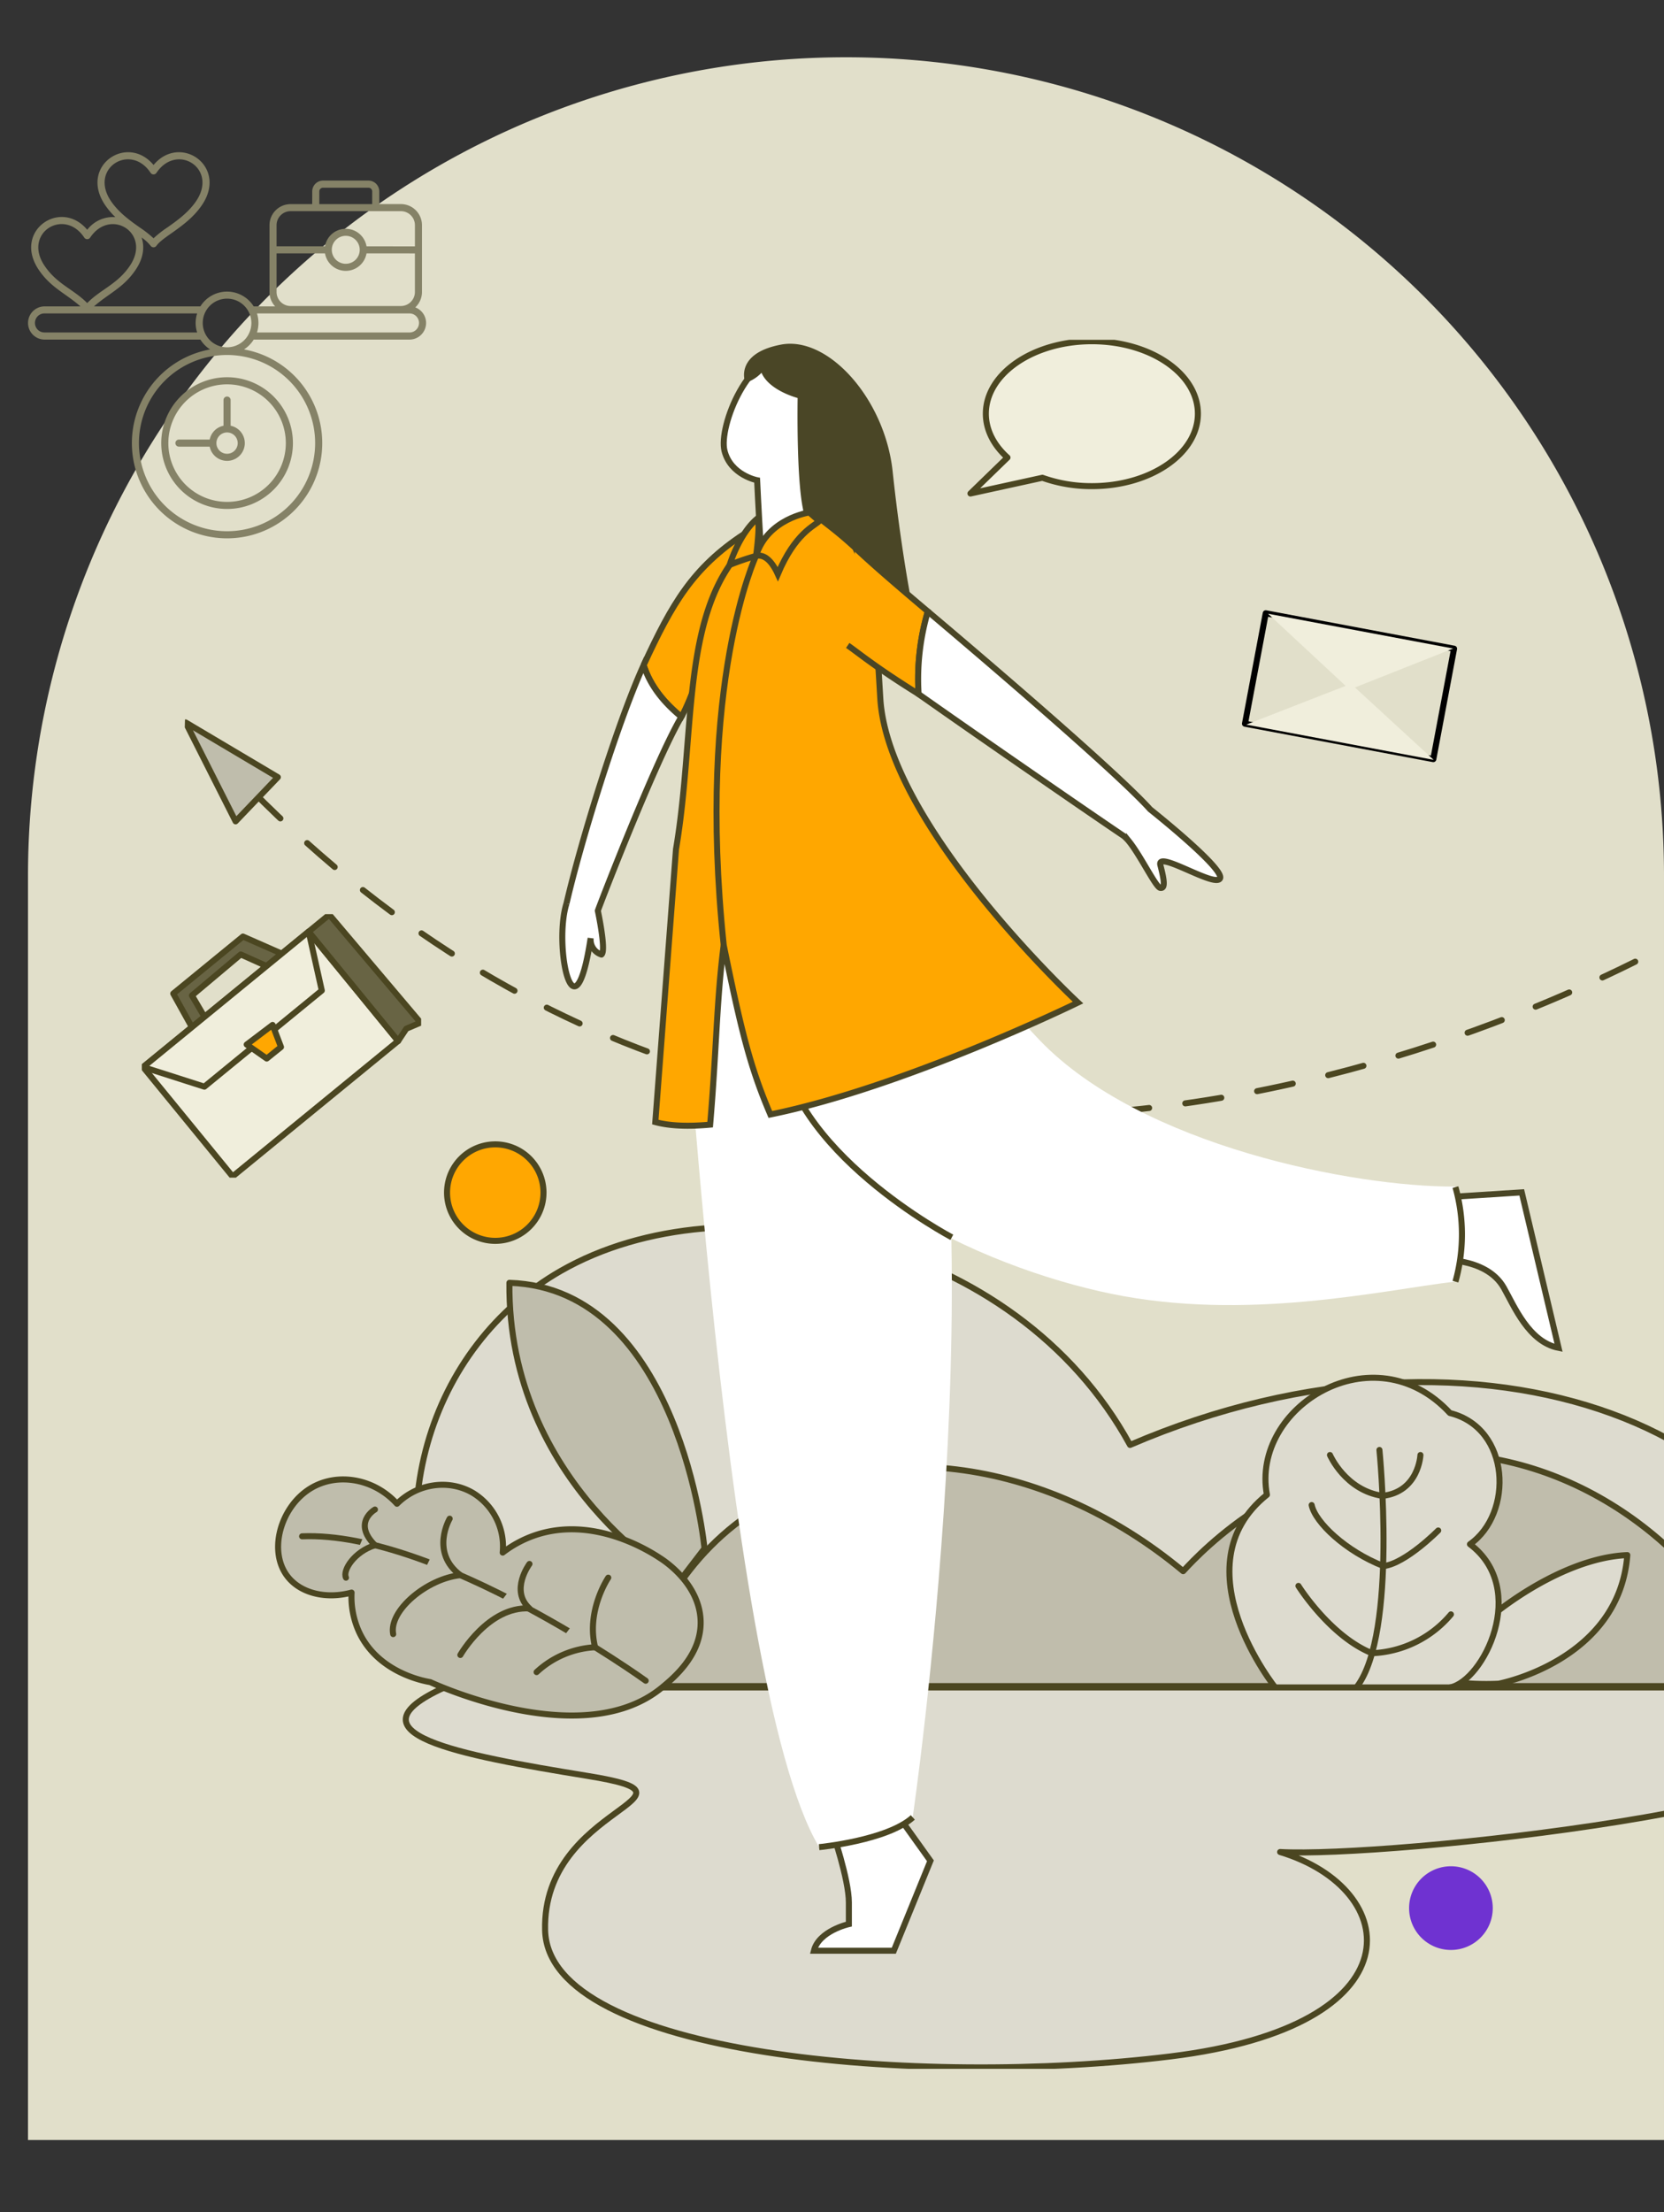 <svg xmlns="http://www.w3.org/2000/svg" xmlns:xlink="http://www.w3.org/1999/xlink" width="552.296" height="734" viewBox="0 0 552.296 734"><rect x="0" y="0" width="552.296" height="734" fill="#333333" stroke="none"/><defs><clipPath id="clip-path"><path id="Rectangle_3004" data-name="Rectangle 3004" d="M245.5,0h0A245.5,245.5,0,0,1,491,245.5V734a0,0,0,0,1,0,0H0a0,0,0,0,1,0,0V245.5A245.5,245.5,0,0,1,245.5,0Z" transform="translate(11914.118 -20431.838)" fill="#e1dfca"></path></clipPath><clipPath id="clip-path-2"><rect id="Rectangle_3003" data-name="Rectangle 3003" width="561.65" height="573.656" fill="#4b4621"></rect></clipPath><clipPath id="clip-path-3"><rect id="Rectangle_2744" data-name="Rectangle 2744" width="92.653" height="87.423" fill="none"></rect></clipPath><clipPath id="clip-path-6"><rect id="Rectangle_2747" data-name="Rectangle 2747" width="156.658" height="151.894" fill="none"></rect></clipPath></defs><g id="offerings1" transform="translate(-1170.705 -2334)"><path id="Rectangle_16" data-name="Rectangle 16" d="M271.5,0h0A271.5,271.5,0,0,1,543,271.5V691a0,0,0,0,1,0,0H0a0,0,0,0,1,0,0V271.5A271.5,271.5,0,0,1,271.5,0Z" transform="translate(1180 2353)" fill="#e1dfca"></path><g id="Mask_Group_10" data-name="Mask Group 10" transform="translate(-10682.117 22765.838)" clip-path="url(#clip-path)"><g id="Group_2239" data-name="Group 2239" transform="translate(11913.958 -20319.096)"><g id="Group_2238" data-name="Group 2238" transform="translate(0 0)" clip-path="url(#clip-path-2)"><path id="Path_11481" data-name="Path 11481" d="M110.843,402.679s-.824.526-2.418,1.486" transform="translate(399.487 -212.084)" fill="none" stroke="#1a1a1a" stroke-linecap="round" stroke-linejoin="round" stroke-width="2"></path><path id="Path_11482" data-name="Path 11482" d="M614.222,350.064c-45.718,26.179-295.437,153.908-490.259-55.6" transform="translate(-111.247 -155.09)" fill="none" stroke="#4b4621" stroke-linecap="round" stroke-linejoin="round" stroke-width="2" stroke-dasharray="12.094 12.094"></path><path id="Path_11483" data-name="Path 11483" d="M1165.772,287.677q-.958-1.043-1.915-2.1" transform="translate(-1155.002 -150.41)" fill="none" stroke="#1a1a1a" stroke-linecap="round" stroke-linejoin="round" stroke-width="2"></path><path id="Path_11484" data-name="Path 11484" d="M498.053,790.249c3.374-84.288-112.7-130.243-229.445-80.016C230.6,640.6,134.649,620.978,79.653,652.507c-43.584,24.987-62.424,82.656-35.767,135.455" transform="translate(45.322 -343.579)" fill="#dddbcf" stroke="#4b4621" stroke-linecap="round" stroke-linejoin="round" stroke-width="2"></path><g id="Group_2243" data-name="Group 2243" transform="translate(-9 -1.237)"><path id="Path_11488" data-name="Path 11488" d="M854.484,777.092s5.437-86.548-50.171-97.177c-11.07,65.8,40.04,106.793,40.04,106.793Z" transform="translate(-783.833 -231.617) rotate(-9)" fill="#bfbdac"></path><path id="Path_11489" data-name="Path 11489" d="M854.484,777.092s5.437-86.548-50.171-97.177c-11.07,65.8,40.04,106.793,40.04,106.793Z" transform="translate(-783.833 -231.617) rotate(-9)" fill="none" stroke="#4b4621" stroke-linecap="round" stroke-linejoin="round" stroke-width="2"></path></g><path id="Path_11490" data-name="Path 11490" d="M432.553,858.818H56.443c3.612-12.93,13.268-39.614,38.522-56.855,38.537-26.31,97.8-19.983,144.247,18.727,6.158-6.745,35.985-38,81.993-38.972,46.61-.986,91,29.506,111.348,77.1" transform="translate(102.382 -411.703)" fill="none"></path><path id="Path_11491" data-name="Path 11491" d="M432.553,858.818H56.443c3.612-12.93,13.268-39.614,38.522-56.855,38.537-26.31,97.8-19.983,144.247,18.727,6.158-6.745,35.985-38,81.993-38.972C367.815,780.732,412.2,811.224,432.553,858.818Z" transform="translate(92.351 -412.149)" fill="#c0bdac" stroke="#4b4621" stroke-linecap="round" stroke-linejoin="round" stroke-width="2"></path><path id="Path_11492" data-name="Path 11492" d="M199.365,905.829s39.984-7.552,42.683-42.664c-28.006,1.162-62.085,31.867-62.76,41.315a88.153,88.153,0,0,0,20.077,1.349" transform="translate(236.934 -459.959)" fill="#dddbcf"></path><path id="Path_11493" data-name="Path 11493" d="M199.365,905.829s39.984-7.552,42.683-42.664c-28.006,1.162-62.085,31.867-62.76,41.315A88.153,88.153,0,0,0,199.365,905.829Z" transform="translate(236.934 -459.959)" fill="none" stroke="#4b4621" stroke-linecap="round" stroke-linejoin="round" stroke-width="2"></path><path id="Path_11494" data-name="Path 11494" d="M279.735,830.69s-32.729-40.549-3.037-64.307c-5.4-29.157,35.429-54.464,60.736-27.133,20.245,5.061,21.064,33.4,6.652,43.527,19.667,14.847,4.483,45.446-6.652,47.523" transform="translate(82.669 -383.184)" fill="#dddbcf"></path><path id="Path_11495" data-name="Path 11495" d="M279.735,830.69s-32.729-40.549-3.037-64.307c-5.4-29.157,35.429-54.464,60.736-27.133,20.245,5.061,21.064,33.4,6.652,43.527,19.667,14.847,4.483,45.446-6.652,47.523" transform="translate(82.669 -383.184)" fill="none" stroke="#4b4621" stroke-linecap="round" stroke-linejoin="round" stroke-width="2"></path><path id="Path_11496" data-name="Path 11496" d="M47.242,1025.173c1.013,41.766,124.507,52.075,207.533,41.883s76.909-55.607,36.421-67.819c34.415,1.955,200.425-15.117,197.391-41.438-.648-5.623-4.345-9.907-9.76-13.163H13.838c-33.407,15.175,4.047,22.275,47.574,29.36s-15.183,9.405-14.17,51.176" transform="translate(72.549 -497.521)" fill="none"></path><path id="Path_11497" data-name="Path 11497" d="M47.242,1025.173c1.013,41.766,124.507,52.075,207.533,41.883s76.909-55.607,36.421-67.819c34.415,1.955,200.425-15.117,197.391-41.438-.648-5.623-4.345-9.907-9.76-13.163H13.838c-33.407,15.175,4.047,22.275,47.574,29.36S46.229,983.4,47.242,1025.173Z" transform="translate(72.549 -497.521)" fill="#dddbcf" stroke="#4b4621" stroke-linecap="round" stroke-linejoin="round" stroke-width="2"></path><g id="Group_2242" data-name="Group 2242" transform="translate(-4.186 -5.094)"><path id="Path_11485" data-name="Path 11485" d="M942.343,835.663c-3.507-2.319-22.336-14.3-41.84-7.423a37.792,37.792,0,0,0-10.347,5.624,20.793,20.793,0,0,0-9.9-19.8c-7.877-4.617-18.317-3.226-25.194,3.6-7.711-8.475-19.863-10.406-28.568-5.174-10.164,6.11-14.453,21.277-7.423,29.693,4.425,5.3,12.7,7.162,20.92,4.949a27.893,27.893,0,0,0,2.7,13.5c6.456,13.223,21.556,15.9,23.395,16.2,4.55,2.064,51.579,22.729,76.932,1.8,3.91-3.228,13.252-10.94,12.822-22.27-.463-12.192-11.906-19.686-13.5-20.7" transform="translate(-780.253 -426.398)" fill="#bfbdac"></path><path id="Path_11486" data-name="Path 11486" d="M942.343,835.663c-3.507-2.319-22.336-14.3-41.84-7.423a37.792,37.792,0,0,0-10.347,5.624,20.793,20.793,0,0,0-9.9-19.8c-7.877-4.617-18.317-3.226-25.194,3.6-7.711-8.475-19.863-10.406-28.568-5.174-10.164,6.11-14.453,21.277-7.423,29.693,4.425,5.3,12.7,7.162,20.92,4.949a27.893,27.893,0,0,0,2.7,13.5c6.456,13.223,21.556,15.9,23.395,16.2,4.55,2.064,51.579,22.729,76.932,1.8,3.91-3.228,13.252-10.94,12.822-22.27C955.377,844.166,943.934,836.672,942.343,835.663Z" transform="translate(-780.253 -426.398)" fill="#bfbdac" stroke="#4b4621" stroke-linecap="round" stroke-linejoin="round" stroke-width="2"></path><path id="Path_11487" data-name="Path 11487" d="M968.188,897.32S899.13,847.607,854.14,849.407" transform="translate(-810.822 -447.34)" fill="#bfbdac" stroke="#4b4621" stroke-linecap="round" stroke-linejoin="round" stroke-width="2"></path><path id="Path_11528" data-name="Path 11528" d="M904.185,878.45s-7.389,10.911-4.369,23.086a30.973,30.973,0,0,0-19.419,8.241" transform="translate(-759.247 -462.662)" fill="#bfbdac" stroke="#4b4621" stroke-linecap="round" stroke-linejoin="round" stroke-width="2"></path><path id="Path_11529" data-name="Path 11529" d="M958.588,868.826s-6.58,8.782,0,14.766c-13.666-.764-22.944,15.433-22.944,15.433" transform="translate(-839.801 -457.594)" fill="#bfbdac" stroke="#4b4621" stroke-linecap="round" stroke-linejoin="round" stroke-width="2"></path><path id="Path_11530" data-name="Path 11530" d="M1003,837.1s-6.58,11.161,3.543,18.739c-11.135,1.168-23.836,11.8-22.294,19.558" transform="translate(-910.698 -440.885)" fill="#bfbdac" stroke="#4b4621" stroke-linecap="round" stroke-linejoin="round" stroke-width="2"></path><path id="Path_11531" data-name="Path 11531" d="M1053.828,830.688s-7.592,4.276,0,11.839c-6.917,2.164-10.8,8.406-9.616,10.768" transform="translate(-986.328 -437.506)" fill="#bfbdac" stroke="#4b4621" stroke-linecap="round" stroke-linejoin="round" stroke-width="2"></path></g><path id="Path_11532" data-name="Path 11532" d="M353.02,778.173s6.074,60.511-7.423,78.506" transform="translate(43.688 -409.848)" fill="none" stroke="#4b4621" stroke-linecap="round" stroke-linejoin="round" stroke-width="2"></path><path id="Path_11533" data-name="Path 11533" d="M348.951,882.908a36.1,36.1,0,0,1-26.188,12.883c-13.965-5.628-24.425-22.33-24.425-22.33" transform="translate(71.489 -460.034)" fill="none" stroke="#4b4621" stroke-linecap="round" stroke-linejoin="round" stroke-width="2"></path><path id="Path_11534" data-name="Path 11534" d="M349.257,825.222s-10.827,10.966-18.152,11.81c-12.553-4.893-22.675-14.509-23.856-20.245" transform="translate(66.965 -430.185)" fill="none" stroke="#4b4621" stroke-linecap="round" stroke-linejoin="round" stroke-width="2"></path><path id="Path_11535" data-name="Path 11535" d="M349.755,781.7s-.536,12.187-12.584,13.555c-12.385-1.838-17.447-13.555-17.447-13.555" transform="translate(60.563 -411.703)" fill="none" stroke="#4b4621" stroke-linecap="round" stroke-linejoin="round" stroke-width="2"></path><path id="Path_11537" data-name="Path 11537" d="M934.69,578.922a16.007,16.007,0,1,0,14.934-14.932,16.008,16.008,0,0,0-14.934,14.932" transform="translate(-847.415 -297.025)" fill="#ffa701"></path><path id="Path_11538" data-name="Path 11538" d="M934.69,578.922a16.007,16.007,0,1,0,14.934-14.932A16.008,16.008,0,0,0,934.69,578.922Z" transform="translate(-847.415 -297.025)" fill="none" stroke="#4b4621" stroke-linecap="round" stroke-linejoin="round" stroke-width="2"></path><path id="Path_11539" data-name="Path 11539" d="M269,1083.86a13.885,13.885,0,1,0,13.885-13.885A13.885,13.885,0,0,0,269,1083.86" transform="translate(137.554 -563.533)" fill="#6f32d1"></path><path id="Path_11540" data-name="Path 11540" d="M80.66,392.84a8.26,8.26,0,1,0,9.461-6.851,8.26,8.26,0,0,0-9.461,6.851" transform="translate(426.443 -203.238)"></path><path id="Path_11541" data-name="Path 11541" d="M38.459,838.935a19.925,19.925,0,1,0,19.925-19.924,19.924,19.924,0,0,0-19.925,19.924" transform="translate(465.137 -431.357)" fill="#fff"></path><path id="Path_11542" data-name="Path 11542" d="M38.459,838.935a19.925,19.925,0,1,0,19.925-19.924A19.924,19.924,0,0,0,38.459,838.935Z" transform="translate(465.137 -431.357)" fill="none" stroke="#1a1a1a" stroke-linecap="round" stroke-linejoin="round" stroke-width="2"></path><path id="Path_11548" data-name="Path 11548" d="M1151.552,286.371l-30.607-18.165,16.582,32.819Z" transform="translate(-1120.471 -141.26)" fill="#bfbdac"></path><path id="Path_11549" data-name="Path 11549" d="M1151.552,286.371l-30.607-18.165,16.582,32.819Z" transform="translate(-1120.471 -141.26)" fill="none" stroke="#4b4621" stroke-linecap="round" stroke-linejoin="round" stroke-width="2"></path><rect id="Rectangle_3002" data-name="Rectangle 3002" width="63.604" height="37.285" transform="translate(414.592 139.123) rotate(-169.353)" fill="none" stroke="#000" stroke-linecap="round" stroke-linejoin="round" stroke-width="2"></rect><path id="Path_11550" data-name="Path 11550" d="M310.442,254.66l62.2,11.693-27.451-25.242Z" transform="translate(42.074 -126.99)" fill="#f0eedc"></path><path id="Path_11551" data-name="Path 11551" d="M358.216,203.544,296.784,192l27.069,25.17Z" transform="translate(62.959 -101.122)" fill="#f0eedc"></path><path id="Path_11552" data-name="Path 11552" d="M475.772,51.525l12.29-11.932c-4.5-4.039-7.18-9.079-7.18-14.548C480.882,11.768,496.637,1,516.072,1s35.19,10.763,35.19,24.041-15.755,24.041-35.19,24.041a48.512,48.512,0,0,1-16.428-2.78Z" transform="translate(-214.806 -0.532)" fill="#f0eedc"></path><path id="Path_11553" data-name="Path 11553" d="M475.772,51.525l12.29-11.932c-4.5-4.039-7.18-9.079-7.18-14.548C480.882,11.768,496.637,1,516.072,1s35.19,10.763,35.19,24.041-15.755,24.041-35.19,24.041a48.512,48.512,0,0,1-16.428-2.78Z" transform="translate(-214.806 -0.532)" fill="none" stroke="#4b4621" stroke-linecap="round" stroke-linejoin="round" stroke-width="2"></path></g></g></g><g id="Group_2240" data-name="Group 2240" transform="translate(1217.828 2637.287)"><path id="Path_5355" data-name="Path 5355" d="M34.313,51.345l-7.237-13.01L50.209,19.409l15.047,6.62L60.2,30.168l-10.72-4.822-16.2,13.617,5.448,9.272Z" transform="translate(-16.698 -11.97)" fill="#686444"></path><path id="Path_5356" data-name="Path 5356" d="M34.313,51.345l-7.237-13.01L50.209,19.409l15.047,6.62L60.2,30.168l-10.72-4.822-16.2,13.617,5.448,9.272Z" transform="translate(-16.698 -11.97)" fill="none" stroke="#4b4621" stroke-linecap="round" stroke-linejoin="round" stroke-width="2"></path><rect id="Rectangle_2742" data-name="Rectangle 2742" width="70.989" height="46.899" transform="matrix(0.774, -0.633, 0.633, 0.774, 0.383, 50.741)" fill="#f0eedc"></rect><g id="Group_2176" data-name="Group 2176"><g id="Group_2175" data-name="Group 2175" clip-path="url(#clip-path-3)"><rect id="Rectangle_2743" data-name="Rectangle 2743" width="70.989" height="46.899" transform="matrix(0.774, -0.633, 0.633, 0.774, 0.383, 50.741)" fill="none" stroke="#4b4621" stroke-linecap="round" stroke-linejoin="round" stroke-width="2"></rect></g></g><path id="Path_5357" data-name="Path 5357" d="M21.329,66.56,60.3,34.673,55.943,15.107,1,60.058Z" transform="translate(-0.617 -9.317)" fill="#f0eedc"></path><g id="Group_2178" data-name="Group 2178"><g id="Group_2177" data-name="Group 2177" clip-path="url(#clip-path-3)"><path id="Path_5358" data-name="Path 5358" d="M21.329,66.56,60.3,34.673,55.943,15.107,1,60.058Z" transform="translate(-0.617 -9.317)" fill="none" stroke="#4b4621" stroke-linecap="round" stroke-linejoin="round" stroke-width="2"></path></g></g><path id="Path_5359" data-name="Path 5359" d="M144.348,6.1l29.7,36.3,2.721-4.08,4.718-2.005-5.466-6.461L151.191.5Z" transform="translate(-89.022 -0.308)" fill="#686444"></path><g id="Group_2180" data-name="Group 2180"><g id="Group_2179" data-name="Group 2179" clip-path="url(#clip-path-3)"><path id="Path_5360" data-name="Path 5360" d="M181.483,36.311,151.191.5l-6.843,5.6,29.7,36.3,2.72-4.08Z" transform="translate(-89.022 -0.308)" fill="none" stroke="#4b4621" stroke-linecap="round" stroke-linejoin="round" stroke-width="2"></path></g></g><path id="Path_5361" data-name="Path 5361" d="M90.684,102.416l6.643,4.648,4.744-3.817L99.276,95.91Z" transform="translate(-55.926 -59.149)" fill="#ffa701"></path><path id="Path_5362" data-name="Path 5362" d="M90.684,102.416l6.643,4.648,4.744-3.817L99.276,95.91Z" transform="translate(-55.926 -59.149)" fill="none" stroke="#4b4621" stroke-linecap="round" stroke-linejoin="round" stroke-width="2"></path></g><path id="Path_11558" data-name="Path 11558" d="M47.562,26.918c-2.2,1.55-4.062,2.871-4.92,4.11a1.177,1.177,0,0,1-1.949.018A12.78,12.78,0,0,0,37.7,28.31c1.034,3.012.681,6.752-1.949,10.662C31.74,44.96,26.8,46.838,21.9,51.153H57.213a10.427,10.427,0,0,1,17.69,0H82.03A6.994,6.994,0,0,1,80.151,46.4V24.205a7,7,0,0,1,6.987-6.981h7.186L94.336,13a3.586,3.586,0,0,1,3.57-3.582h15.112A3.586,3.586,0,0,1,116.587,13v4.209h7.186a7,7,0,0,1,6.987,6.98V46.386a7,7,0,0,1-2.219,5.1A5.515,5.515,0,0,1,126.6,62.167H74.914A10.388,10.388,0,0,1,71.7,65.432a31.591,31.591,0,1,1-11.262,0,10.47,10.47,0,0,1-3.217-3.264H5.52a5.51,5.51,0,1,1,0-11.02H17.4c-4.9-4.321-9.839-6.188-13.867-12.182-8.636-12.857,7.315-23.789,16.122-13.233a10.793,10.793,0,0,1,9.334-4.192,26.207,26.207,0,0,1-3.44-4.068C16.909,4.626,32.861-6.311,41.668,4.239c8.795-10.55,24.746.382,16.11,13.233-2.847,4.245-6.881,7.086-10.216,9.447Zm18.5,40.357A29.237,29.237,0,1,0,95.3,96.513,29.238,29.238,0,0,0,66.066,67.276ZM96.683,17.214h17.555l.006-4.21a1.228,1.228,0,0,0-1.221-1.221H97.91A1.227,1.227,0,0,0,96.689,13ZM108.742,29.1a4.638,4.638,0,1,0,0,6.564,4.641,4.641,0,0,0,0-6.564m19.68,2.137V24.2a4.656,4.656,0,0,0-4.644-4.638H87.149A4.656,4.656,0,0,0,82.5,24.2v7.016H98.573a6.992,6.992,0,0,1,13.785.012Zm-16.064,2.325a6.995,6.995,0,0,1-13.785,0H82.5V46.386a4.662,4.662,0,0,0,4.644,4.644h36.629a4.662,4.662,0,0,0,4.644-4.644V33.576ZM66.065,92.978a3.537,3.537,0,1,0,3.54,3.54A3.542,3.542,0,0,0,66.065,92.978ZM60.3,97.686H50.09a1.174,1.174,0,0,1,0-2.348H60.3a5.9,5.9,0,0,1,4.591-4.591V82.234a1.177,1.177,0,0,1,2.355,0v8.513A5.887,5.887,0,1,1,60.3,97.686M71.777,50.947a8.071,8.071,0,1,0,0,11.413A8.079,8.079,0,0,0,71.777,50.947ZM76,53.489a10.561,10.561,0,0,1,0,6.323h50.62a3.158,3.158,0,1,0,0-6.317Zm-19.868,0H5.518a3.159,3.159,0,1,0,0,6.317h50.62A10.359,10.359,0,0,1,56.137,53.489ZM41.671,28.561A34.431,34.431,0,0,1,46.2,25c3.188-2.243,7.033-4.955,9.64-8.83C63.1,5.371,49.4-3.235,42.634,6.845a1.163,1.163,0,0,1-1.949-.012C34.045-3.218,20.195,5.318,27.5,16.168c2.6,3.869,6.44,6.581,9.628,8.83A35.123,35.123,0,0,1,41.671,28.561ZM19.65,50.049C24.159,45.464,29.7,43.79,33.822,37.661c7.256-10.8-6.446-19.409-13.2-9.323a1.171,1.171,0,0,1-1.955-.018C12.035,18.27-1.808,26.806,5.483,37.655,9.6,43.79,15.135,45.464,19.65,50.049ZM66.066,74.66A21.851,21.851,0,1,1,44.226,96.511,21.852,21.852,0,0,1,66.066,74.66Zm13.8,8.067a19.5,19.5,0,1,0,0,27.576A19.507,19.507,0,0,0,79.862,82.727Z" transform="translate(1180 2384.5)" fill="#858267"></path><g id="Group_2468" data-name="Group 2468" transform="translate(-9084.964 -0.5)"><path id="Path_13414" data-name="Path 13414" d="M864.914,283.759l34.446-2.212,12.214,51.588c-9.895-1.95-14.677-13.777-18.173-19.952-6-10.593-22.659-9.228-22.659-9.228Z" transform="translate(9861.39 2448.552)" fill="#fff"></path><path id="Path_13415" data-name="Path 13415" d="M864.914,283.759l34.446-2.212,12.214,51.588c-9.895-1.95-14.677-13.777-18.173-19.952-6-10.593-22.659-9.228-22.659-9.228Z" transform="translate(9861.39 2448.552)" fill="none" stroke="#4a4626" stroke-width="2"></path><path id="Path_13445" data-name="Path 13445" d="M689.221,483.935l13.873,19.388-12.153,29.835H664.424c1.654-6.63,11.6-8.84,11.6-8.84v-7.183c0-7.734-5.526-23.758-5.526-23.758Z" transform="translate(9861.39 2448.552)" fill="#fff"></path><path id="Path_13446" data-name="Path 13446" d="M689.221,483.935l13.873,19.388-12.153,29.835H664.424c1.654-6.63,11.6-8.84,11.6-8.84v-7.183c0-7.734-5.526-23.758-5.526-23.758Z" transform="translate(9861.39 2448.552)" fill="none" stroke="#4a4626" stroke-width="2"></path><path id="Path_13447" data-name="Path 13447" d="M618.648,167.707s14.467,276.418,47.531,331.08c24.632-3.374,31.044-10.01,31.044-10.01s29.4-201.26-.3-294.388c-18.221-12.822-78.281-26.682-78.281-26.682" transform="translate(9861.39 2448.552)" fill="#fff"></path><path id="Path_13449" data-name="Path 13449" d="M625.4,171.108c61.242-5.061,76.594-1.651,76.594-1.651s8.213,31.344,37.453,61.711c33.766,35.068,104.6,48.633,137.671,48.449,1.833-.612,2.455,24.63.265,31.5-25.048,3.03-69.46,13.3-114.317,4.069-42.15-8.675-108.373-37.716-119.7-90.6" transform="translate(9861.39 2448.552)" fill="#fff"></path><path id="Path_13451" data-name="Path 13451" d="M662.041,59.71S656.82,70.477,646.7,66.2c-.675-11.247-1.125-20.92-1.125-20.92s-8.809-1.682-10.833-9.78,8.249-33.859,22.026-31.834,18.95,18.67,11.977,31.042c-3.825,11.247-7.655,10.828-6.7,25" transform="translate(9861.39 2448.552)" fill="#fff"></path><path id="Path_13452" data-name="Path 13452" d="M662.041,59.71S656.82,70.477,646.7,66.2c-.675-11.247-1.125-20.92-1.125-20.92s-8.809-1.682-10.833-9.78,8.249-33.859,22.026-31.834,18.95,18.67,11.977,31.042c-3.825,11.247-7.655,10.828-6.7,25" transform="translate(9861.39 2448.552)" fill="none" stroke="#4a4626" stroke-width="2"></path><path id="Path_13453" data-name="Path 13453" d="M642.015,12.316a11.94,11.94,0,0,0,5.192-3.64c2.021,6.409,12.316,8.941,12.316,8.941s-.592,31.632,2.494,39.731l.838.648a30.961,30.961,0,0,1,4.312.559c4.009,1.3,7.223,5.159,9.7,10.328l19.048,14.791s-3.323-17.47-5.855-41.26S668.935-2.125,653.615.771c-14.8,2.8-11.6,11.545-11.6,11.545" transform="translate(9861.39 2448.552)" fill="#4a4626"></path><path id="Path_13454" data-name="Path 13454" d="M642.015,12.316a11.94,11.94,0,0,0,5.192-3.64c2.021,6.409,12.316,8.941,12.316,8.941s-.592,31.632,2.494,39.731l.838.648a30.961,30.961,0,0,1,4.312.559c4.009,1.3,7.223,5.159,9.7,10.328l19.048,14.791s-3.323-17.47-5.855-41.26S668.935-2.125,653.615.771C638.815,3.569,642.015,12.316,642.015,12.316Z" transform="translate(9861.39 2448.552)" fill="none" stroke="#4a4626" stroke-linecap="round" stroke-linejoin="round" stroke-width="1"></path><path id="Path_13455" data-name="Path 13455" d="M607.914,106.623c9.45-20.472,16.335-32.319,33.336-43.5,0,0-14.521,49.867-20.824,60.655-5.651-4.638-10.284-10.165-12.512-17.158" transform="translate(9861.39 2448.552)" fill="#ffa700"></path><path id="Path_13456" data-name="Path 13456" d="M607.914,106.623c9.45-20.472,16.335-32.319,33.336-43.5,0,0-14.521,49.867-20.824,60.655-5.651-4.638-10.284-10.165-12.512-17.158" transform="translate(9861.39 2448.552)" fill="none" stroke="#4a4626" stroke-width="2"></path><path id="Path_13457" data-name="Path 13457" d="M582.3,185.72c4.681-20.312,16.947-60.08,25.614-79.1,2.229,6.993,6.86,12.52,12.512,17.158-8.911,15.113-28.23,65.394-27.717,64.343,0,0,2.876,13.431,1.189,14.527a5.2,5.2,0,0,1-3.577-5.436c-5.429,35.64-12.413,2.588-8.021-11.5" transform="translate(9861.39 2448.552)" fill="#fff"></path><path id="Path_13563" data-name="Path 13563" d="M10566.172,2746.543s-54.912-28.819-57.042-66.437" transform="translate(5.419 -1.533)" fill="none" stroke="#4b4621" stroke-width="2"></path><path id="Path_13458" data-name="Path 13458" d="M582.3,185.72c4.681-20.312,16.947-60.08,25.614-79.1,2.229,6.993,6.86,12.52,12.512,17.158-8.911,15.113-28.23,65.394-27.717,64.343,0,0,2.876,13.431,1.189,14.527a5.2,5.2,0,0,1-3.577-5.436c-5.429,35.64-12.413,2.588-8.021-11.5" transform="translate(9861.39 2448.552)" fill="none" stroke="#4a4626" stroke-width="2"></path><path id="Path_13459" data-name="Path 13459" d="M611.779,258.223c4.87,1.321,11.1,1.509,18.2.855,2.117-24.761,2.091-40.618,4.5-59.584,5.647,27.529,8.589,40.094,15.492,56.212,44.7-9.085,102.108-37.125,102.108-37.125s-63.145-58.666-65.628-100.98c-1.127-18.5-1.749-36.2-8.314-49.894-5.032-4.622-7.905-6.706-10.976-9.154a31,31,0,0,0-4.312-.559c-7.374-.42-17.634,14.184-19.721,7.77C619.866,87.05,625.4,127.776,618.648,167.708Z" transform="translate(9861.39 2448.552)" fill="#ffa700"></path><path id="Path_13460" data-name="Path 13460" d="M611.779,258.223c4.87,1.321,11.1,1.509,18.2.855,2.117-24.761,2.091-40.618,4.5-59.584,5.647,27.529,8.589,40.094,15.492,56.212,44.7-9.085,102.108-37.125,102.108-37.125s-63.145-58.666-65.628-100.98c-1.127-18.5-1.749-36.2-8.314-49.894-5.032-4.622-7.905-6.706-10.976-9.154a31,31,0,0,0-4.312-.559c-7.374-.42-17.634,14.184-19.721,7.77C619.866,87.05,625.4,127.776,618.648,167.708Z" transform="translate(9861.39 2448.552)" fill="none" stroke="#4a4626" stroke-width="2"></path><path id="Path_13461" data-name="Path 13461" d="M678.143,67.707s3.861,4.055,24.1,21.11a79.294,79.294,0,0,0-3.068,27.41c-14.747-9.179-20.215-13.884-23.533-16.142" transform="translate(9861.39 2448.552)" fill="#ffa700"></path><path id="Path_13462" data-name="Path 13462" d="M678.143,67.707s3.861,4.055,24.1,21.11a79.294,79.294,0,0,0-3.068,27.41c-14.747-9.179-20.215-13.884-23.533-16.142" transform="translate(9861.39 2448.552)" fill="none" stroke="#4a4626" stroke-width="2"></path><path id="Path_13463" data-name="Path 13463" d="M645.22,70.388s1.478-10.493.474-12.432c-6.1,5.022-9.239,15.421-9.239,15.421a84.982,84.982,0,0,1,8.765-2.989" transform="translate(9861.39 2448.552)" fill="#ffa700"></path><path id="Path_13464" data-name="Path 13464" d="M645.22,70.388s1.478-10.493.474-12.432c-6.1,5.022-9.239,15.421-9.239,15.421a84.982,84.982,0,0,1,8.765-2.989" transform="translate(9861.39 2448.552)" fill="none" stroke="#4a4626" stroke-width="2"></path><path id="Path_13465" data-name="Path 13465" d="M702.239,88.817c24.082,20.3,63.79,54.479,73.773,65.645,0,0,24.781,19.65,23.207,22.912s-21.145-9.56-19.8-4.387,1.666,7.873-.067,7.536c-1.492-.291-6.476-10.62-10.313-15.392a13.27,13.27,0,0,0-1.755-1.8c-9.7-6.529-45.477-31.156-68.113-47.1a79.3,79.3,0,0,1,3.068-27.41" transform="translate(9861.39 2448.552)" fill="#fff"></path><path id="Path_13466" data-name="Path 13466" d="M702.239,88.817c24.082,20.3,63.79,54.479,73.773,65.645,0,0,24.781,19.65,23.207,22.912s-21.145-9.56-19.8-4.387,1.666,7.873-.067,7.536c-1.492-.291-6.476-10.62-10.313-15.392a13.27,13.27,0,0,0-1.755-1.8c-9.7-6.529-45.477-31.156-68.113-47.1a79.3,79.3,0,0,1,3.068-27.41" transform="translate(9861.39 2448.552)" fill="none" stroke="#4a4626" stroke-width="2"></path><path id="Path_13467" data-name="Path 13467" d="M666.2,58.838,662.9,55.981s-13.818,1.939-17.681,14.373c2.626-.527,5.11,1.413,7.228,6.072,5.741-13.6,12.094-15.935,13.747-17.588" transform="translate(9861.39 2448.552)" fill="#ffa700"></path><path id="Path_13468" data-name="Path 13468" d="M666.2,58.838,662.9,55.981s-13.818,1.939-17.681,14.373c2.626-.527,5.11,1.413,7.228,6.072,5.741-13.6,12.094-15.935,13.747-17.588" transform="translate(9861.39 2448.552)" fill="none" stroke="#4a4626" stroke-linecap="round" stroke-width="2"></path><path id="Path_13469" data-name="Path 13469" d="M645.22,70.354S625.4,112.309,634.484,199.493" transform="translate(9861.39 2448.552)" fill="none" stroke="#4a4626" stroke-width="2"></path><path id="Path_13564" data-name="Path 13564" d="M10527.54,2947.339s22.616-2.171,31.1-9.859" fill="none" stroke="#4b4621" stroke-width="2"></path><path id="Path_13565" data-name="Path 13565" d="M10738.746,2728.352a58.148,58.148,0,0,1,0,31.374" fill="none" stroke="#4b4621" stroke-width="2"></path></g></g></svg>